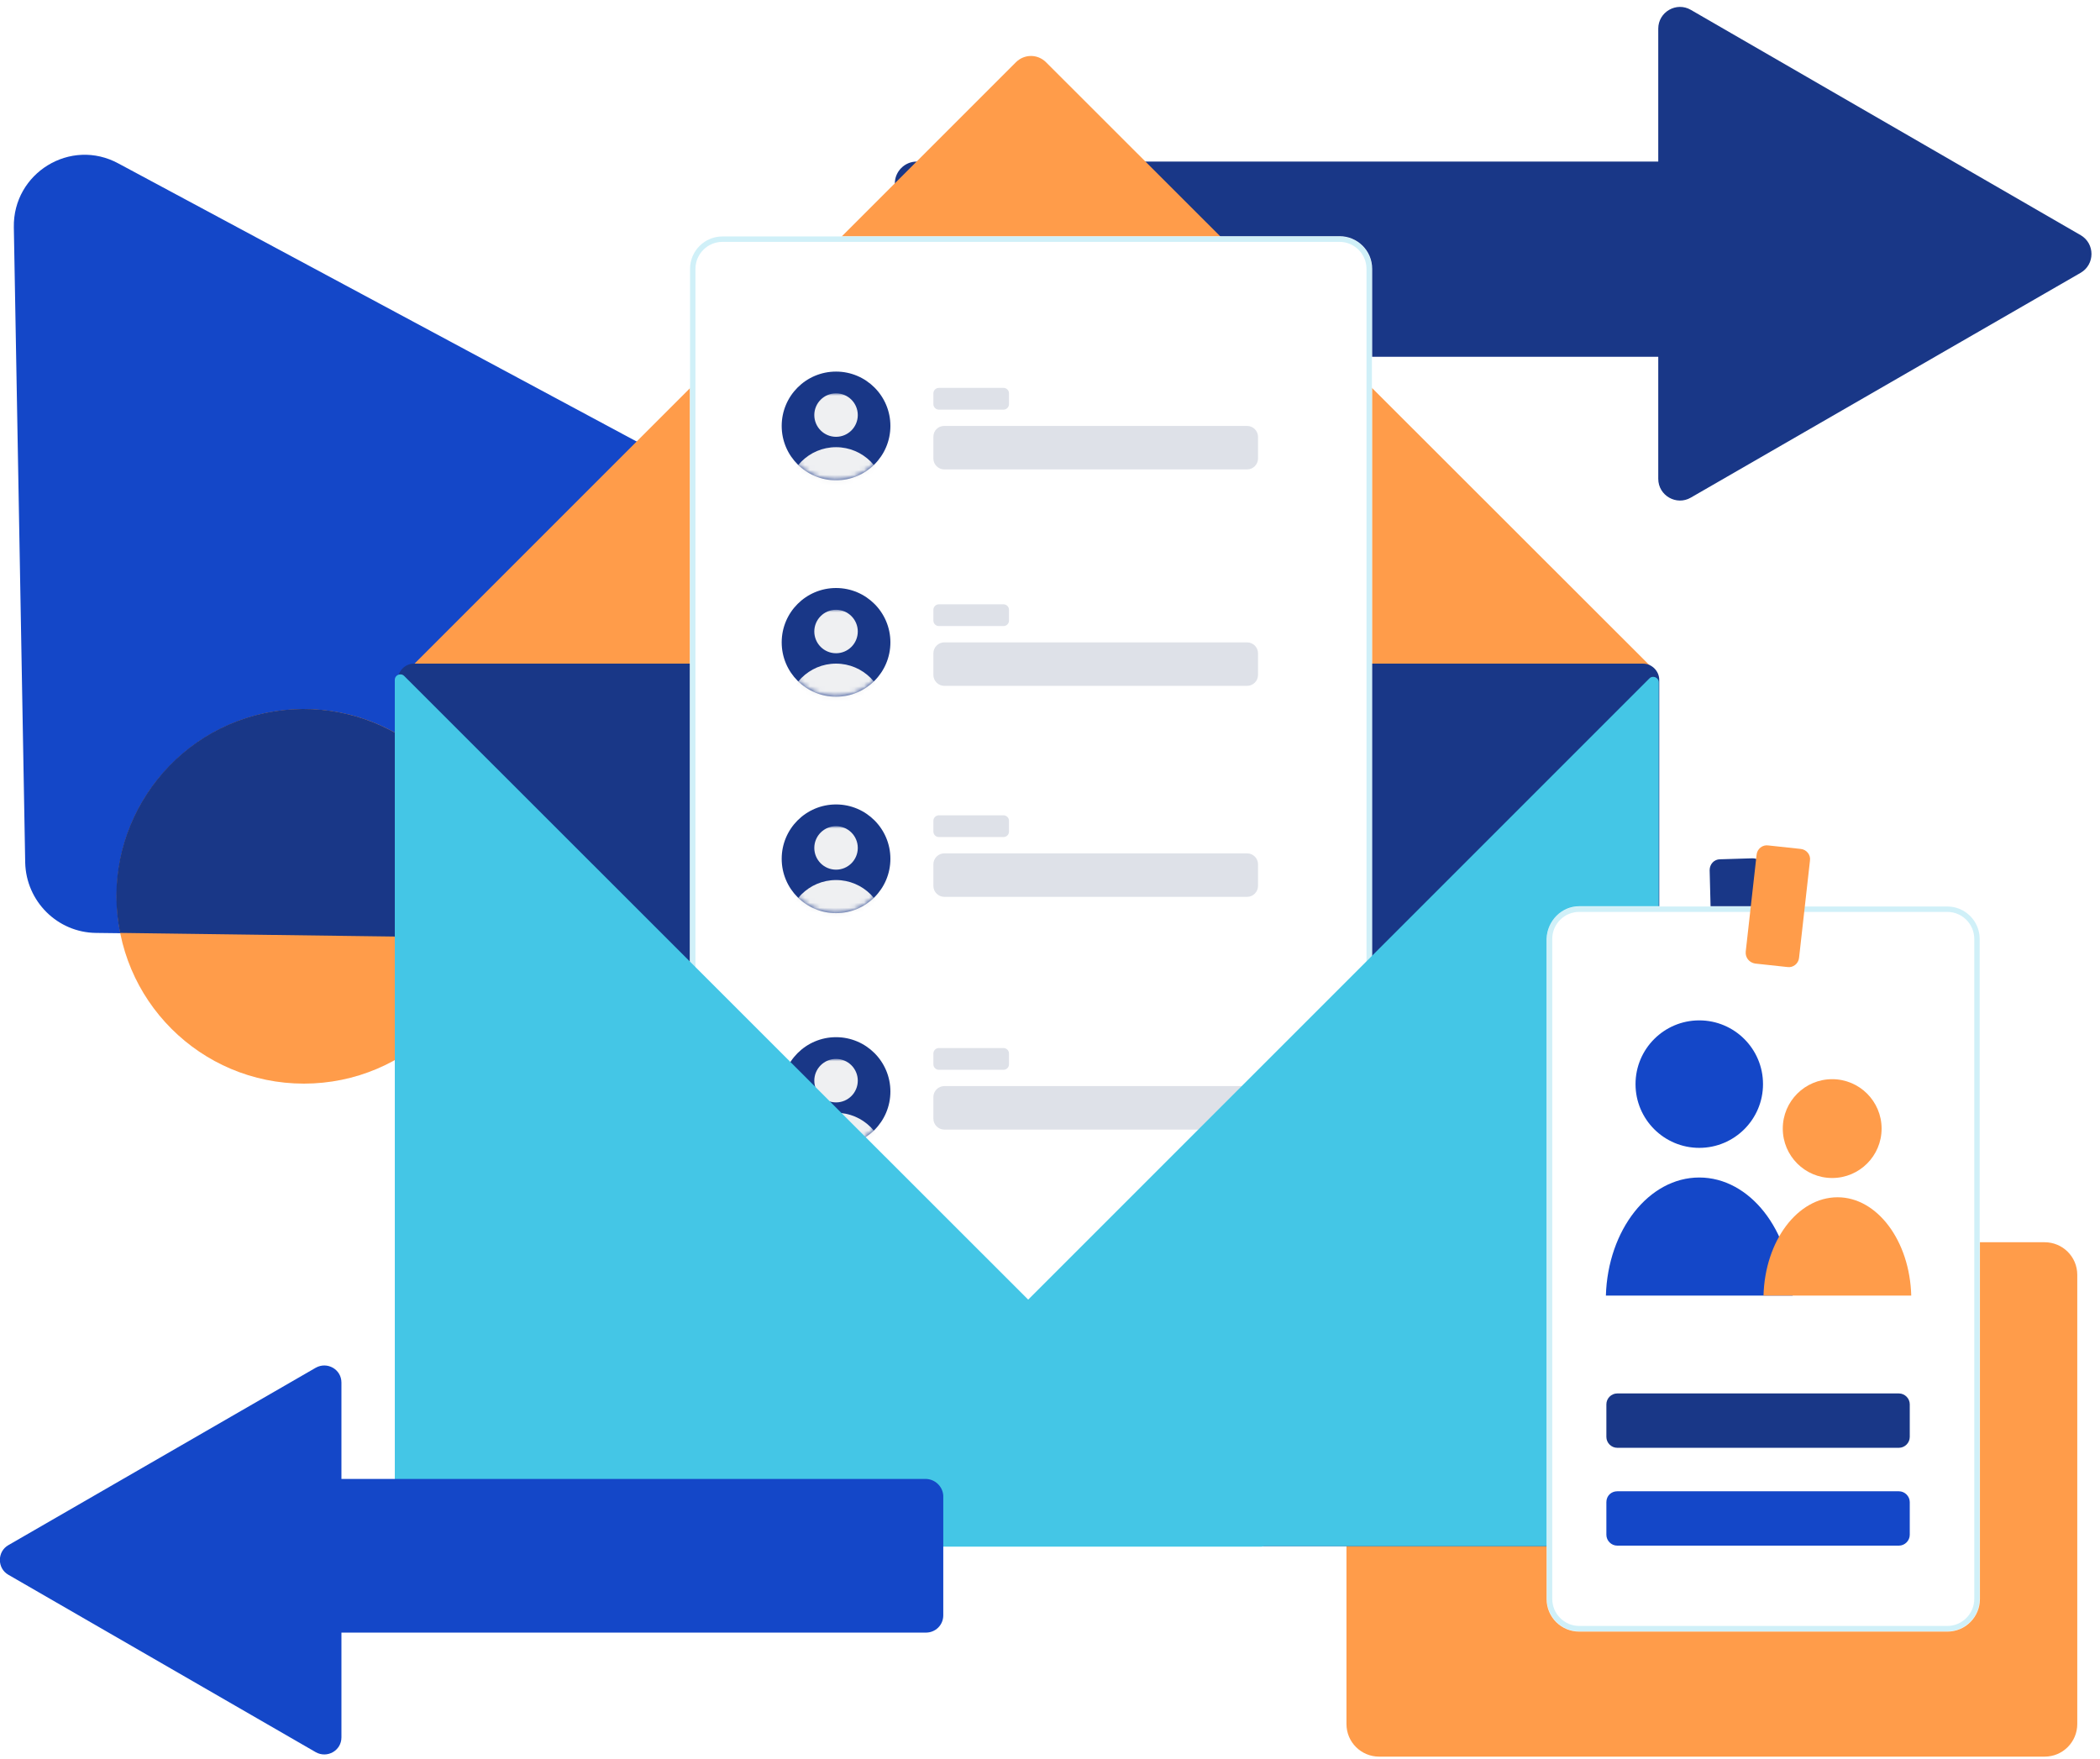 <?xml version="1.0" encoding="utf-8"?>
<!-- Generator: Adobe Illustrator 25.2.3, SVG Export Plug-In . SVG Version: 6.00 Build 0)  -->
<svg version="1.1" id="Layer_1" xmlns="http://www.w3.org/2000/svg" xmlns:xlink="http://www.w3.org/1999/xlink" x="0px" y="0px"
	 viewBox="0 0 425 356" style="enable-background:new 0 0 425 356;" xml:space="preserve">
<style type="text/css">
	.st0{fill:#FF9C4A;}
	.st1{fill:#1447C8;}
	.st2{fill:#44C6E6;}
	.st3{fill:#193787;}
	.st4{fill:#FFFFFF;}
	.st5{fill-rule:evenodd;clip-rule:evenodd;fill:#193787;}
	.st6{fill:none;stroke:#193787;stroke-width:4;stroke-linecap:round;}
	.st7{fill:none;stroke:#193787;stroke-width:12;stroke-linecap:round;}
	.st8{fill:none;}
	.st9{fill:none;stroke:#44C6E6;stroke-width:1.095;stroke-opacity:0.25;}
	.st10{fill:#C4C4C4;filter:url(#Adobe_OpacityMaskFilter);}
	.st11{mask:url(#mask0_2_);}
	.st12{fill:#EFF0F2;}
	.st13{fill:#C4C4C4;filter:url(#Adobe_OpacityMaskFilter_1_);}
	.st14{mask:url(#mask1_2_);}
	.st15{fill:#C4C4C4;filter:url(#Adobe_OpacityMaskFilter_2_);}
	.st16{mask:url(#mask2_2_);}
	.st17{fill:#C4C4C4;filter:url(#Adobe_OpacityMaskFilter_3_);}
	.st18{mask:url(#mask3_2_);}
	.st19{fill:#DEE1E8;}
	.st20{fill-rule:evenodd;clip-rule:evenodd;fill:#1447C8;}
	.st21{fill-rule:evenodd;clip-rule:evenodd;fill:#FF9C4A;}
</style>
<rect x="13.7" y="-8.7" class="st8" width="384.5" height="404.2"/>
<path class="st1" d="M2.8,46C2.6,35,14.3,27.8,24,33.1l112.2,60.2c7.4,4,9.9,13.5,5.3,20.6L97,183c-2.7,4.2-7.3,6.7-12.3,6.6
	l-65.3-0.8c-7.8-0.1-14.1-6.4-14.3-14.2L2.8,46z"/>
<circle class="st0" cx="61.5" cy="181.4" r="37.9"/>
<path class="st5" d="M99.3,179.4l-2.3,3.6c-2.7,4.2-7.3,6.7-12.3,6.6l-60.4-0.8c-4.1-20.3,9-40.2,29.3-44.5
	c20.5-4.3,40.6,8.7,44.9,29.2C98.9,175.5,99.2,177.5,99.3,179.4z"/>
<path class="st0" d="M279.1,251.4h134.7c3.6,0,6.6,2.9,6.6,6.6v90.9c0,3.6-2.9,6.6-6.6,6.6H279.1c-3.6,0-6.6-2.9-6.6-6.6v-90.9
	C272.5,254.3,275.5,251.4,279.1,251.4z"/>
<path class="st3" d="M421.1,47.6L342.2,2c-2.9-1.7-6.6,0.4-6.6,3.8v26.9H185.5c-2.4,0-4.4,2-4.4,4.4v30.7c0,2.4,2,4.4,4.4,4.4h150.1
	v24.7c0,3.4,3.7,5.5,6.6,3.8l78.9-45.5C424,53.5,424,49.3,421.1,47.6z"/>
<path class="st0" d="M205.6,12.6L82.4,135.8c-0.7,0.7-0.2,1.9,0.8,1.9h251c1,0,1.5-1.2,0.8-1.9L211.7,12.6
	C210,10.9,207.3,10.9,205.6,12.6z"/>
<path class="st3" d="M80.5,137.6c0-1.8,1.5-3.3,3.3-3.3h248.7c1.8,0,3.3,1.5,3.3,3.3v168.7c0,3.6-2.9,6.6-6.6,6.6H87.1
	c-3.6,0-6.6-2.9-6.6-6.6V137.6z"/>
<path class="st4" d="M146.2,47.8h124.9c3.6,0,6.6,2.9,6.6,6.6v216.9c0,3.6-2.9,6.6-6.6,6.6H146.2c-3.6,0-6.6-2.9-6.6-6.6V54.4
	C139.6,50.8,142.6,47.8,146.2,47.8z"/>
<path class="st9" d="M146.2,48.4h124.9c3.3,0,6,2.7,6,6v216.9c0,3.3-2.7,6-6,6H146.2c-3.3,0-6-2.7-6-6V54.4
	C140.2,51.1,142.9,48.4,146.2,48.4z"/>
<circle class="st3" cx="169.2" cy="173.8" r="11"/>
<defs>
	<filter id="Adobe_OpacityMaskFilter" filterUnits="userSpaceOnUse" x="159.4" y="167.2" width="19.7" height="30.7">
		<feColorMatrix  type="matrix" values="1 0 0 0 0  0 1 0 0 0  0 0 1 0 0  0 0 0 1 0"/>
	</filter>
</defs>
<mask maskUnits="userSpaceOnUse" x="159.4" y="167.2" width="19.7" height="30.7" id="mask0_2_">
	<circle class="st10" cx="169.2" cy="173.8" r="11"/>
</mask>
<g class="st11">
	<circle class="st12" cx="169.2" cy="171.6" r="4.4"/>
	<circle class="st12" cx="169.2" cy="188" r="9.9"/>
</g>
<circle class="st3" cx="169.2" cy="220.9" r="11"/>
<defs>
	<filter id="Adobe_OpacityMaskFilter_1_" filterUnits="userSpaceOnUse" x="159.4" y="214.3" width="19.7" height="30.7">
		<feColorMatrix  type="matrix" values="1 0 0 0 0  0 1 0 0 0  0 0 1 0 0  0 0 0 1 0"/>
	</filter>
</defs>
<mask maskUnits="userSpaceOnUse" x="159.4" y="214.3" width="19.7" height="30.7" id="mask1_2_">
	<circle class="st13" cx="169.2" cy="220.9" r="11"/>
</mask>
<g class="st14">
	<circle class="st12" cx="169.2" cy="218.7" r="4.4"/>
	<circle class="st12" cx="169.2" cy="235.1" r="9.9"/>
</g>
<circle class="st3" cx="169.2" cy="130" r="11"/>
<defs>
	<filter id="Adobe_OpacityMaskFilter_2_" filterUnits="userSpaceOnUse" x="159.4" y="123.4" width="19.7" height="30.7">
		<feColorMatrix  type="matrix" values="1 0 0 0 0  0 1 0 0 0  0 0 1 0 0  0 0 0 1 0"/>
	</filter>
</defs>
<mask maskUnits="userSpaceOnUse" x="159.4" y="123.4" width="19.7" height="30.7" id="mask2_2_">
	<circle class="st15" cx="169.2" cy="130" r="11"/>
</mask>
<g class="st16">
	<circle class="st12" cx="169.2" cy="127.8" r="4.4"/>
	<circle class="st12" cx="169.2" cy="144.2" r="9.9"/>
</g>
<circle class="st3" cx="169.2" cy="86.2" r="11"/>
<defs>
	<filter id="Adobe_OpacityMaskFilter_3_" filterUnits="userSpaceOnUse" x="159.4" y="79.6" width="19.7" height="30.7">
		<feColorMatrix  type="matrix" values="1 0 0 0 0  0 1 0 0 0  0 0 1 0 0  0 0 0 1 0"/>
	</filter>
</defs>
<mask maskUnits="userSpaceOnUse" x="159.4" y="79.6" width="19.7" height="30.7" id="mask3_2_">
	<circle class="st17" cx="169.2" cy="86.2" r="11"/>
</mask>
<g class="st18">
	<circle class="st12" cx="169.2" cy="84" r="4.4"/>
	<circle class="st12" cx="169.2" cy="100.4" r="9.9"/>
</g>
<path class="st19" d="M191.1,86.2h61.3c1.2,0,2.2,1,2.2,2.2v4.4c0,1.2-1,2.2-2.2,2.2h-61.3c-1.2,0-2.2-1-2.2-2.2v-4.4
	C188.9,87.1,189.9,86.2,191.1,86.2z"/>
<path class="st19" d="M191.1,130h61.3c1.2,0,2.2,1,2.2,2.2v4.4c0,1.2-1,2.2-2.2,2.2h-61.3c-1.2,0-2.2-1-2.2-2.2v-4.4
	C188.9,131,189.9,130,191.1,130z"/>
<path class="st19" d="M191.1,172.7h61.3c1.2,0,2.2,1,2.2,2.2v4.4c0,1.2-1,2.2-2.2,2.2h-61.3c-1.2,0-2.2-1-2.2-2.2v-4.4
	C188.9,173.7,189.9,172.7,191.1,172.7z"/>
<path class="st19" d="M191.1,219.8h61.3c1.2,0,2.2,1,2.2,2.2v4.4c0,1.2-1,2.2-2.2,2.2h-61.3c-1.2,0-2.2-1-2.2-2.2V222
	C188.9,220.8,189.9,219.8,191.1,219.8z"/>
<path class="st19" d="M190,78.5h13.1c0.6,0,1.1,0.5,1.1,1.1v2.2c0,0.6-0.5,1.1-1.1,1.1H190c-0.6,0-1.1-0.5-1.1-1.1v-2.2
	C188.9,79,189.4,78.5,190,78.5z"/>
<path class="st19" d="M190,122.3h13.1c0.6,0,1.1,0.5,1.1,1.1v2.2c0,0.6-0.5,1.1-1.1,1.1H190c-0.6,0-1.1-0.5-1.1-1.1v-2.2
	C188.9,122.8,189.4,122.3,190,122.3z"/>
<path class="st19" d="M190,165h13.1c0.6,0,1.1,0.5,1.1,1.1v2.2c0,0.6-0.5,1.1-1.1,1.1H190c-0.6,0-1.1-0.5-1.1-1.1v-2.2
	C188.9,165.5,189.4,165,190,165z"/>
<path class="st19" d="M190,212.1h13.1c0.6,0,1.1,0.5,1.1,1.1v2.2c0,0.6-0.5,1.1-1.1,1.1H190c-0.6,0-1.1-0.5-1.1-1.1v-2.2
	C188.9,212.6,189.4,212.1,190,212.1z"/>
<path class="st2" d="M256.1,311L81.8,136.8c-0.7-0.7-1.9-0.2-1.9,0.8v174.3c0,0.6,0.5,1.1,1.1,1.1h174.3
	C256.3,312.9,256.8,311.7,256.1,311z"/>
<path class="st2" d="M160.1,311l173.7-173.7c0.7-0.7,1.9-0.2,1.9,0.8v168.2c0,3.6-2.9,6.6-6.6,6.6H160.9
	C159.9,312.9,159.4,311.7,160.1,311z"/>
<path class="st3" d="M346.5,195.8l-0.5-19.7c0-1.2,0.9-2.2,2.1-2.2l6.6-0.2c1.2,0,2.2,0.9,2.2,2.1l0.5,19.7c0,1.2-0.9,2.2-2.1,2.2
	l-6.6,0.2C347.6,197.9,346.6,197,346.5,195.8z"/>
<path class="st1" d="M187.3,299.3H69.1v-19.5c0-2.7-2.9-4.3-5.2-3L1.7,312.7c-2.3,1.3-2.3,4.7,0,6l62.2,35.9c2.3,1.3,5.2-0.3,5.2-3
	v-21.2h118.3c1.9,0,3.5-1.5,3.5-3.5v-24.2C190.8,300.8,189.2,299.3,187.3,299.3z"/>
<path class="st4" d="M319.6,183.4h74.5c3.6,0,6.6,2.9,6.6,6.6v133.6c0,3.6-2.9,6.6-6.6,6.6h-74.5c-3.6,0-6.6-2.9-6.6-6.6V190
	C313.1,186.4,316,183.4,319.6,183.4z"/>
<path class="st9" d="M319.6,184h74.5c3.3,0,6,2.7,6,6v133.6c0,3.3-2.7,6-6,6h-74.5c-3.3,0-6-2.7-6-6V190
	C313.6,186.7,316.3,184,319.6,184z"/>
<circle class="st1" cx="343.9" cy="219.4" r="12.9"/>
<path class="st20" d="M325,262.2h37.8c-0.4-13.3-8.7-23.9-18.9-23.9C333.7,238.3,325.4,248.9,325,262.2z"/>
<circle class="st0" cx="370.8" cy="228.4" r="10"/>
<path class="st21" d="M356.9,262.2h29.9c-0.3-11.1-6.9-19.9-14.9-19.9C363.8,242.3,357.2,251.1,356.9,262.2z"/>
<path class="st3" d="M327.3,282h57c1.2,0,2.2,1,2.2,2.2v6.6c0,1.2-1,2.2-2.2,2.2h-57c-1.2,0-2.2-1-2.2-2.2v-6.6
	C325.1,283,326.1,282,327.3,282z"/>
<path class="st0" d="M353.3,192.6l2.2-19.6c0.1-1.2,1.2-2.1,2.4-1.9l6.5,0.7c1.2,0.1,2.1,1.2,1.9,2.4l-2.2,19.6
	c-0.1,1.2-1.2,2.1-2.4,1.9l-6.5-0.7C354,194.8,353.2,193.8,353.3,192.6z"/>
<path class="st1" d="M327.3,301.8h57c1.2,0,2.2,1,2.2,2.2v6.6c0,1.2-1,2.2-2.2,2.2h-57c-1.2,0-2.2-1-2.2-2.2v-6.6
	C325.1,302.7,326.1,301.8,327.3,301.8z"/>
</svg>
